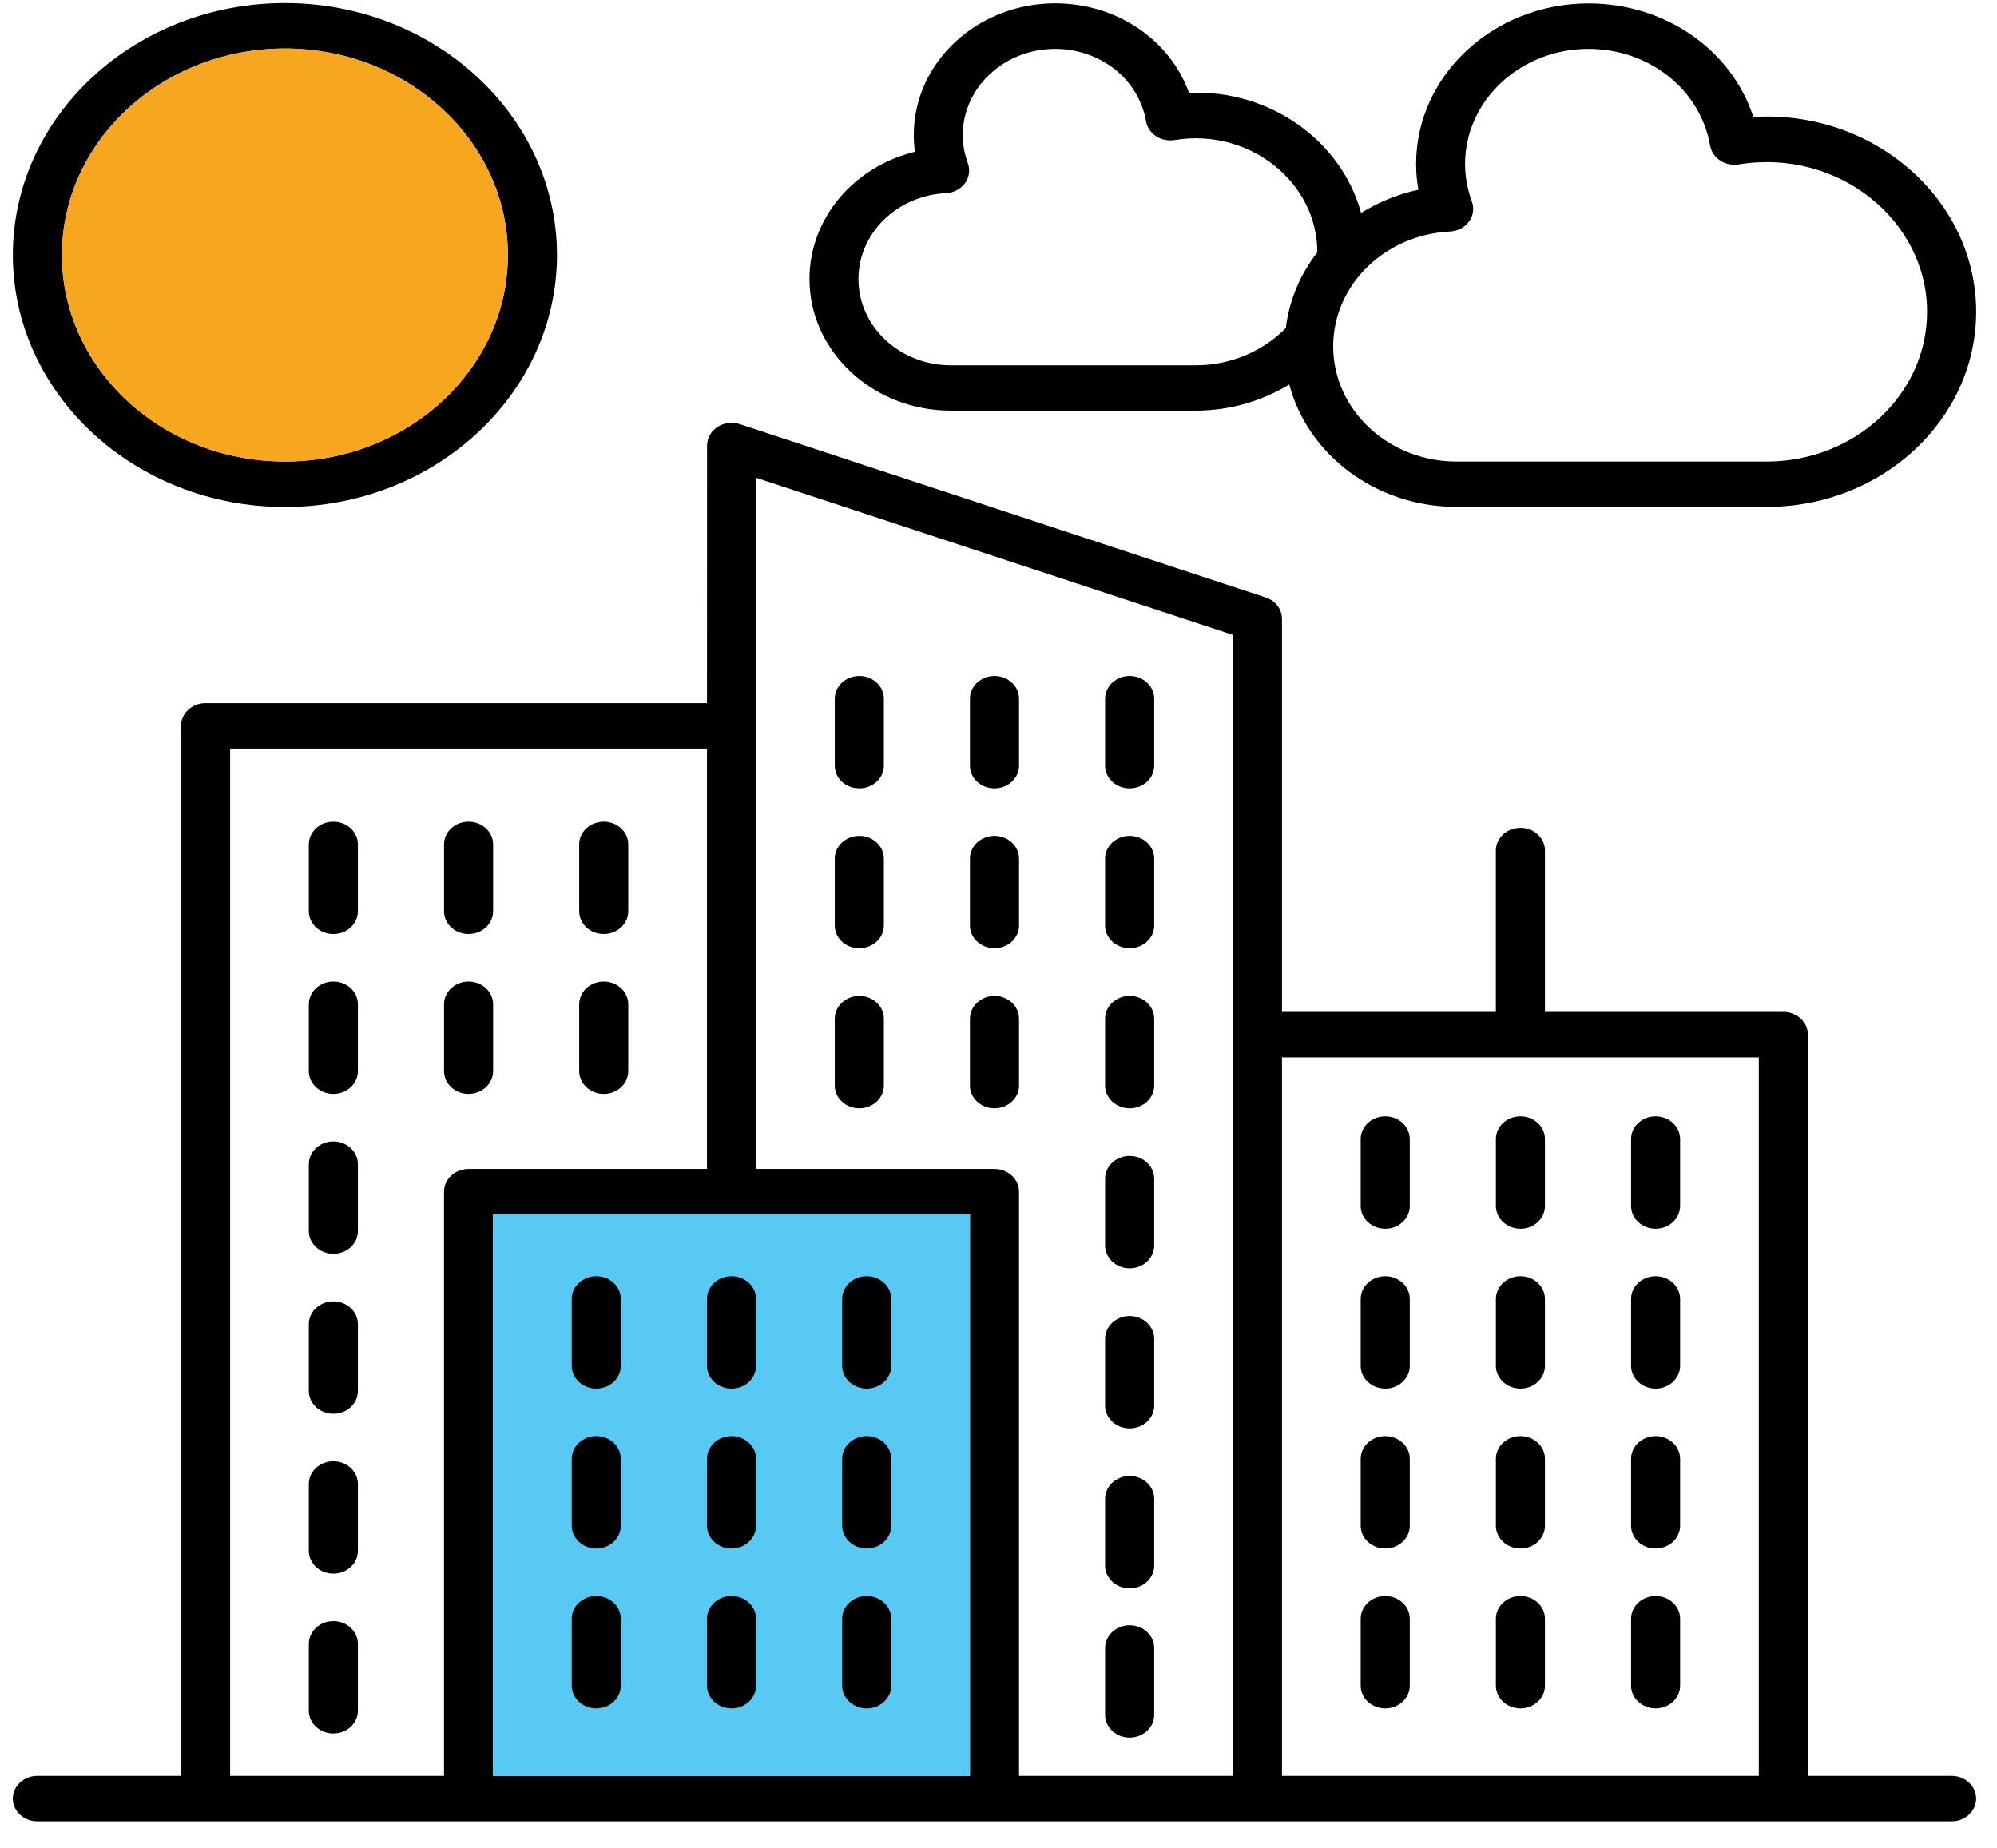 <svg xmlns="http://www.w3.org/2000/svg" width="67" height="62" viewBox="0 0 67 62" fill="none"><g id="Group"><g id="Vector"><path d="M65.477 59.569H60.656V34.705C60.656 34.285 60.286 33.943 59.833 33.943H51.834V28.528C51.834 28.108 51.464 27.766 51.01 27.766C50.557 27.766 50.187 28.108 50.187 28.528V33.943H43.011V20.759C43.011 20.437 42.793 20.148 42.465 20.041L24.82 14.227C24.569 14.144 24.289 14.18 24.07 14.323C23.851 14.466 23.723 14.698 23.723 14.945L23.72 23.585H6.898C6.444 23.585 6.074 23.927 6.074 24.347V59.569H1.253C0.8 59.569 0.43 59.912 0.43 60.332C0.43 60.752 0.8 61.094 1.253 61.094H65.477C65.93 61.094 66.3 60.752 66.3 60.332C66.3 59.912 65.931 59.569 65.477 59.569ZM59.009 35.468V59.569H43.011V35.468H59.009ZM41.364 21.297V59.569H34.189V49.771V39.973C34.189 39.553 33.819 39.211 33.365 39.211H25.366V16.026L41.364 21.297ZM32.542 40.736V59.569H16.543V40.736H32.542ZM7.721 25.11H23.719V39.211H15.72C15.267 39.211 14.897 39.553 14.897 39.973V59.569H7.721L7.721 25.11Z" fill="black"></path><path d="M32.542 40.736V59.569H16.543V40.736H32.542Z" fill="#58C9F3"></path></g><path id="Vector_2" d="M20.005 57.306C20.459 57.306 20.828 56.963 20.828 56.543V54.298C20.828 53.878 20.459 53.535 20.005 53.535C19.552 53.535 19.182 53.878 19.182 54.298V56.543C19.182 56.963 19.552 57.306 20.005 57.306Z" fill="black"></path><path id="Vector_3" d="M24.543 57.306C24.997 57.306 25.366 56.963 25.366 56.543V54.298C25.366 53.878 24.997 53.535 24.543 53.535C24.09 53.535 23.72 53.878 23.72 54.298V56.543C23.72 56.963 24.09 57.306 24.543 57.306Z" fill="black"></path><path id="Vector_4" d="M29.078 57.306C29.532 57.306 29.902 56.963 29.902 56.543V54.298C29.902 53.878 29.532 53.535 29.078 53.535C28.625 53.535 28.255 53.878 28.255 54.298V56.543C28.255 56.963 28.625 57.306 29.078 57.306Z" fill="black"></path><path id="Vector_5" d="M20.005 51.942C20.459 51.942 20.828 51.599 20.828 51.179V48.934C20.828 48.514 20.459 48.171 20.005 48.171C19.552 48.171 19.182 48.514 19.182 48.934V51.179C19.182 51.599 19.552 51.942 20.005 51.942Z" fill="black"></path><path id="Vector_6" d="M24.543 51.942C24.997 51.942 25.366 51.599 25.366 51.179V48.934C25.366 48.514 24.997 48.171 24.543 48.171C24.09 48.171 23.72 48.514 23.72 48.934V51.179C23.72 51.599 24.09 51.942 24.543 51.942Z" fill="black"></path><path id="Vector_7" d="M29.078 51.942C29.532 51.942 29.902 51.599 29.902 51.179V48.934C29.902 48.514 29.532 48.171 29.078 48.171C28.625 48.171 28.255 48.514 28.255 48.934V51.179C28.255 51.599 28.625 51.942 29.078 51.942Z" fill="black"></path><path id="Vector_8" d="M20.005 46.578C20.459 46.578 20.828 46.235 20.828 45.816V43.57C20.828 43.15 20.459 42.808 20.005 42.808C19.552 42.808 19.182 43.15 19.182 43.57V45.816C19.182 46.235 19.552 46.578 20.005 46.578Z" fill="black"></path><path id="Vector_9" d="M24.543 46.578C24.997 46.578 25.366 46.235 25.366 45.816V43.57C25.366 43.15 24.997 42.808 24.543 42.808C24.09 42.808 23.72 43.15 23.72 43.57V45.816C23.72 46.235 24.09 46.578 24.543 46.578Z" fill="black"></path><path id="Vector_10" d="M29.078 46.578C29.532 46.578 29.902 46.235 29.902 45.816V43.57C29.902 43.15 29.532 42.808 29.078 42.808C28.625 42.808 28.255 43.15 28.255 43.57V45.816C28.255 46.235 28.625 46.578 29.078 46.578Z" fill="black"></path><path id="Vector_11" d="M28.83 31.806C29.284 31.806 29.654 31.464 29.654 31.044V28.799C29.654 28.379 29.284 28.036 28.83 28.036C28.377 28.036 28.007 28.379 28.007 28.799V31.044C28.007 31.467 28.373 31.806 28.83 31.806Z" fill="black"></path><path id="Vector_12" d="M33.365 31.806C33.819 31.806 34.189 31.464 34.189 31.044V28.799C34.189 28.379 33.819 28.036 33.365 28.036C32.912 28.036 32.542 28.379 32.542 28.799V31.044C32.542 31.467 32.912 31.806 33.365 31.806Z" fill="black"></path><path id="Vector_13" d="M37.901 31.806C38.354 31.806 38.724 31.464 38.724 31.044V28.799C38.724 28.379 38.354 28.036 37.901 28.036C37.447 28.036 37.077 28.379 37.077 28.799V31.044C37.077 31.467 37.447 31.806 37.901 31.806Z" fill="black"></path><path id="Vector_14" d="M37.901 37.177C38.354 37.177 38.724 36.834 38.724 36.414V34.169C38.724 33.749 38.354 33.406 37.901 33.406C37.447 33.406 37.077 33.749 37.077 34.169V36.414C37.077 36.834 37.447 37.177 37.901 37.177Z" fill="black"></path><path id="Vector_15" d="M33.365 37.177C33.819 37.177 34.189 36.834 34.189 36.414V34.169C34.189 33.749 33.819 33.406 33.365 33.406C32.912 33.406 32.542 33.749 32.542 34.169V36.414C32.542 36.834 32.912 37.177 33.365 37.177Z" fill="black"></path><path id="Vector_16" d="M28.83 37.177C29.284 37.177 29.654 36.834 29.654 36.414V34.169C29.654 33.749 29.284 33.406 28.83 33.406C28.377 33.406 28.007 33.749 28.007 34.169V36.414C28.007 36.834 28.373 37.177 28.83 37.177Z" fill="black"></path><path id="Vector_17" d="M37.901 42.543C38.354 42.543 38.724 42.2 38.724 41.78V39.535C38.724 39.115 38.354 38.773 37.901 38.773C37.447 38.773 37.077 39.115 37.077 39.535V41.78C37.077 42.2 37.447 42.543 37.901 42.543Z" fill="black"></path><path id="Vector_18" d="M37.901 47.913C38.354 47.913 38.724 47.57 38.724 47.151V44.905C38.724 44.485 38.354 44.143 37.901 44.143C37.447 44.143 37.077 44.485 37.077 44.905V47.151C37.077 47.57 37.447 47.913 37.901 47.913Z" fill="black"></path><path id="Vector_19" d="M37.901 53.28C38.354 53.28 38.724 52.937 38.724 52.517V50.272C38.724 49.852 38.354 49.509 37.901 49.509C37.447 49.509 37.077 49.852 37.077 50.272V52.517C37.077 52.937 37.447 53.28 37.901 53.28Z" fill="black"></path><path id="Vector_20" d="M37.901 58.286C38.354 58.286 38.724 57.944 38.724 57.524V55.279C38.724 54.859 38.354 54.516 37.901 54.516C37.447 54.516 37.077 54.859 37.077 55.279V57.524C37.077 57.947 37.447 58.286 37.901 58.286Z" fill="black"></path><path id="Vector_21" d="M28.83 26.444C29.284 26.444 29.654 26.102 29.654 25.682V23.436C29.654 23.016 29.284 22.674 28.83 22.674C28.377 22.674 28.007 23.016 28.007 23.436V25.682C28.007 26.105 28.373 26.444 28.83 26.444Z" fill="black"></path><path id="Vector_22" d="M33.365 26.444C33.819 26.444 34.189 26.102 34.189 25.682V23.436C34.189 23.016 33.819 22.674 33.365 22.674C32.912 22.674 32.542 23.016 32.542 23.436V25.682C32.542 26.105 32.912 26.444 33.365 26.444Z" fill="black"></path><path id="Vector_23" d="M37.901 26.444C38.354 26.444 38.724 26.102 38.724 25.682V23.436C38.724 23.016 38.354 22.674 37.901 22.674C37.447 22.674 37.077 23.016 37.077 23.436V25.682C37.077 26.105 37.447 26.444 37.901 26.444Z" fill="black"></path><path id="Vector_24" d="M11.185 32.923C10.731 32.923 10.361 33.266 10.361 33.686V35.931C10.361 36.351 10.731 36.694 11.185 36.694C11.638 36.694 12.008 36.351 12.008 35.931V33.686C12.008 33.266 11.638 32.923 11.185 32.923Z" fill="black"></path><path id="Vector_25" d="M11.185 38.287C10.731 38.287 10.361 38.63 10.361 39.05V41.295C10.361 41.715 10.731 42.057 11.185 42.057C11.638 42.057 12.008 41.715 12.008 41.295V39.05C12.008 38.63 11.638 38.287 11.185 38.287Z" fill="black"></path><path id="Vector_26" d="M11.185 43.652C10.731 43.652 10.361 43.994 10.361 44.414V46.66C10.361 47.08 10.731 47.422 11.185 47.422C11.638 47.422 12.008 47.08 12.008 46.66V44.414C12.008 43.994 11.638 43.652 11.185 43.652Z" fill="black"></path><path id="Vector_27" d="M11.185 49.015C10.731 49.015 10.361 49.357 10.361 49.777V52.023C10.361 52.443 10.731 52.785 11.185 52.785C11.638 52.785 12.008 52.443 12.008 52.023V49.777C12.008 49.357 11.638 49.015 11.185 49.015Z" fill="black"></path><path id="Vector_28" d="M11.185 54.377C10.731 54.377 10.361 54.72 10.361 55.14V57.385C10.361 57.805 10.731 58.148 11.185 58.148C11.638 58.148 12.008 57.805 12.008 57.385V55.14C12.008 54.72 11.638 54.377 11.185 54.377Z" fill="black"></path><path id="Vector_29" d="M15.721 36.694C16.174 36.694 16.544 36.351 16.544 35.931V33.686C16.544 33.266 16.174 32.923 15.721 32.923C15.267 32.923 14.898 33.266 14.898 33.686V35.931C14.898 36.351 15.264 36.694 15.721 36.694Z" fill="black"></path><path id="Vector_30" d="M20.255 36.694C20.709 36.694 21.078 36.351 21.078 35.931V33.686C21.078 33.266 20.709 32.923 20.255 32.923C19.802 32.923 19.432 33.266 19.432 33.686V35.931C19.432 36.351 19.802 36.694 20.255 36.694Z" fill="black"></path><path id="Vector_31" d="M11.185 27.56C10.731 27.56 10.361 27.902 10.361 28.322V30.567C10.361 30.987 10.731 31.33 11.185 31.33C11.638 31.33 12.008 30.987 12.008 30.567V28.322C12.008 27.902 11.638 27.56 11.185 27.56Z" fill="black"></path><path id="Vector_32" d="M15.721 31.33C16.174 31.33 16.544 30.987 16.544 30.567V28.322C16.544 27.902 16.174 27.56 15.721 27.56C15.267 27.56 14.898 27.902 14.898 28.322V30.567C14.898 30.987 15.264 31.33 15.721 31.33Z" fill="black"></path><path id="Vector_33" d="M20.255 31.33C20.709 31.33 21.078 30.987 21.078 30.567V28.322C21.078 27.902 20.709 27.56 20.255 27.56C19.802 27.56 19.432 27.902 19.432 28.322V30.567C19.432 30.987 19.802 31.33 20.255 31.33Z" fill="black"></path><path id="Vector_34" d="M46.476 57.306C46.929 57.306 47.299 56.963 47.299 56.543V54.298C47.299 53.878 46.929 53.535 46.476 53.535C46.022 53.535 45.652 53.878 45.652 54.298V56.543C45.652 56.963 46.019 57.306 46.476 57.306Z" fill="black"></path><path id="Vector_35" d="M51.011 57.306C51.464 57.306 51.834 56.963 51.834 56.543V54.298C51.834 53.878 51.464 53.535 51.011 53.535C50.557 53.535 50.188 53.878 50.188 54.298V56.543C50.188 56.963 50.557 57.306 51.011 57.306Z" fill="black"></path><path id="Vector_36" d="M55.546 57.306C55.999 57.306 56.369 56.963 56.369 56.543V54.298C56.369 53.878 55.999 53.535 55.546 53.535C55.093 53.535 54.723 53.878 54.723 54.298V56.543C54.723 56.963 55.093 57.306 55.546 57.306Z" fill="black"></path><path id="Vector_37" d="M46.476 51.942C46.929 51.942 47.299 51.599 47.299 51.179V48.934C47.299 48.514 46.929 48.171 46.476 48.171C46.022 48.171 45.652 48.514 45.652 48.934V51.179C45.652 51.599 46.019 51.942 46.476 51.942Z" fill="black"></path><path id="Vector_38" d="M51.011 51.942C51.464 51.942 51.834 51.599 51.834 51.179V48.934C51.834 48.514 51.464 48.171 51.011 48.171C50.557 48.171 50.188 48.514 50.188 48.934V51.179C50.188 51.599 50.557 51.942 51.011 51.942Z" fill="black"></path><path id="Vector_39" d="M55.546 51.942C55.999 51.942 56.369 51.599 56.369 51.179V48.934C56.369 48.514 55.999 48.171 55.546 48.171C55.093 48.171 54.723 48.514 54.723 48.934V51.179C54.723 51.599 55.093 51.942 55.546 51.942Z" fill="black"></path><path id="Vector_40" d="M46.476 46.578C46.929 46.578 47.299 46.235 47.299 45.816V43.57C47.299 43.15 46.929 42.808 46.476 42.808C46.022 42.808 45.652 43.15 45.652 43.57V45.816C45.652 46.235 46.019 46.578 46.476 46.578Z" fill="black"></path><path id="Vector_41" d="M51.011 46.578C51.464 46.578 51.834 46.235 51.834 45.816V43.57C51.834 43.15 51.464 42.808 51.011 42.808C50.557 42.808 50.188 43.15 50.188 43.57V45.816C50.188 46.235 50.557 46.578 51.011 46.578Z" fill="black"></path><path id="Vector_42" d="M55.546 46.578C55.999 46.578 56.369 46.235 56.369 45.816V43.57C56.369 43.15 55.999 42.808 55.546 42.808C55.093 42.808 54.723 43.15 54.723 43.57V45.816C54.723 46.235 55.093 46.578 55.546 46.578Z" fill="black"></path><path id="Vector_43" d="M46.476 41.216C46.929 41.216 47.299 40.873 47.299 40.453V38.208C47.299 37.788 46.929 37.445 46.476 37.445C46.022 37.445 45.652 37.788 45.652 38.208V40.453C45.652 40.873 46.019 41.216 46.476 41.216Z" fill="black"></path><path id="Vector_44" d="M51.011 41.216C51.464 41.216 51.834 40.873 51.834 40.453V38.208C51.834 37.788 51.464 37.445 51.011 37.445C50.557 37.445 50.188 37.788 50.188 38.208V40.453C50.188 40.873 50.557 41.216 51.011 41.216Z" fill="black"></path><path id="Vector_45" d="M55.546 41.216C55.999 41.216 56.369 40.873 56.369 40.453V38.208C56.369 37.788 55.999 37.445 55.546 37.445C55.093 37.445 54.723 37.788 54.723 38.208V40.453C54.723 40.873 55.093 41.216 55.546 41.216Z" fill="black"></path><path id="Vector_46" d="M58.826 3.923C58.096 1.678 55.88 0.114 53.297 0.114C50.107 0.114 47.511 2.533 47.511 5.502C47.511 5.791 47.537 6.08 47.588 6.365C46.887 6.511 46.244 6.785 45.665 7.143C45.019 4.76 42.651 2.997 39.892 3.113C39.255 1.338 37.473 0.111 35.402 0.111C32.787 0.111 30.658 2.092 30.658 4.528C30.658 4.716 30.671 4.903 30.696 5.091C28.651 5.588 27.158 7.318 27.158 9.358C27.158 11.795 29.287 13.775 31.902 13.775H40.12C41.246 13.775 42.33 13.459 43.256 12.897C43.877 15.249 46.154 17.003 48.872 17.003H59.273C63.146 17.006 66.301 14.07 66.301 10.457C66.301 6.711 62.895 3.679 58.826 3.923ZM40.116 12.253H31.899C30.191 12.253 28.801 10.955 28.801 9.362C28.801 7.825 30.091 6.559 31.735 6.479C31.992 6.467 32.23 6.342 32.375 6.145C32.519 5.949 32.555 5.699 32.471 5.472C32.359 5.163 32.301 4.847 32.301 4.531C32.301 2.938 33.69 1.639 35.398 1.639C36.923 1.639 38.206 2.661 38.45 4.067C38.486 4.269 38.605 4.448 38.785 4.567C38.965 4.686 39.187 4.731 39.406 4.698C41.937 4.281 44.195 6.13 44.195 8.447L44.198 8.465C43.625 9.195 43.255 10.062 43.14 11.003C42.364 11.795 41.268 12.253 40.116 12.253ZM59.27 15.482H48.868C46.585 15.482 44.729 13.748 44.729 11.619C44.729 9.567 46.453 7.873 48.65 7.765C48.907 7.753 49.145 7.628 49.286 7.432C49.431 7.235 49.466 6.985 49.383 6.759C49.232 6.348 49.154 5.925 49.154 5.502C49.154 3.373 51.01 1.639 53.294 1.639C55.333 1.639 57.047 3.003 57.375 4.883C57.411 5.085 57.53 5.264 57.71 5.383C57.89 5.502 58.115 5.55 58.331 5.514C61.688 4.969 64.654 7.402 64.654 10.458C64.654 13.23 62.239 15.482 59.27 15.482Z" fill="black"></path><g id="Vector_47"><path d="M9.559 17.006C14.592 17.006 18.687 13.214 18.687 8.554C18.687 3.893 14.592 0.102 9.559 0.102C4.525 0.102 0.431 3.893 0.431 8.554C0.431 13.214 4.525 17.006 9.559 17.006ZM9.559 1.626C13.685 1.626 17.04 4.736 17.04 8.553C17.04 12.374 13.682 15.481 9.559 15.481C5.435 15.481 2.078 12.374 2.078 8.553C2.078 4.736 5.435 1.626 9.559 1.626Z" fill="black"></path><path d="M9.559 1.626C13.685 1.626 17.04 4.736 17.04 8.553C17.04 12.374 13.682 15.481 9.559 15.481C5.435 15.481 2.078 12.374 2.078 8.553C2.078 4.736 5.435 1.626 9.559 1.626Z" fill="#F7A620"></path></g></g></svg>